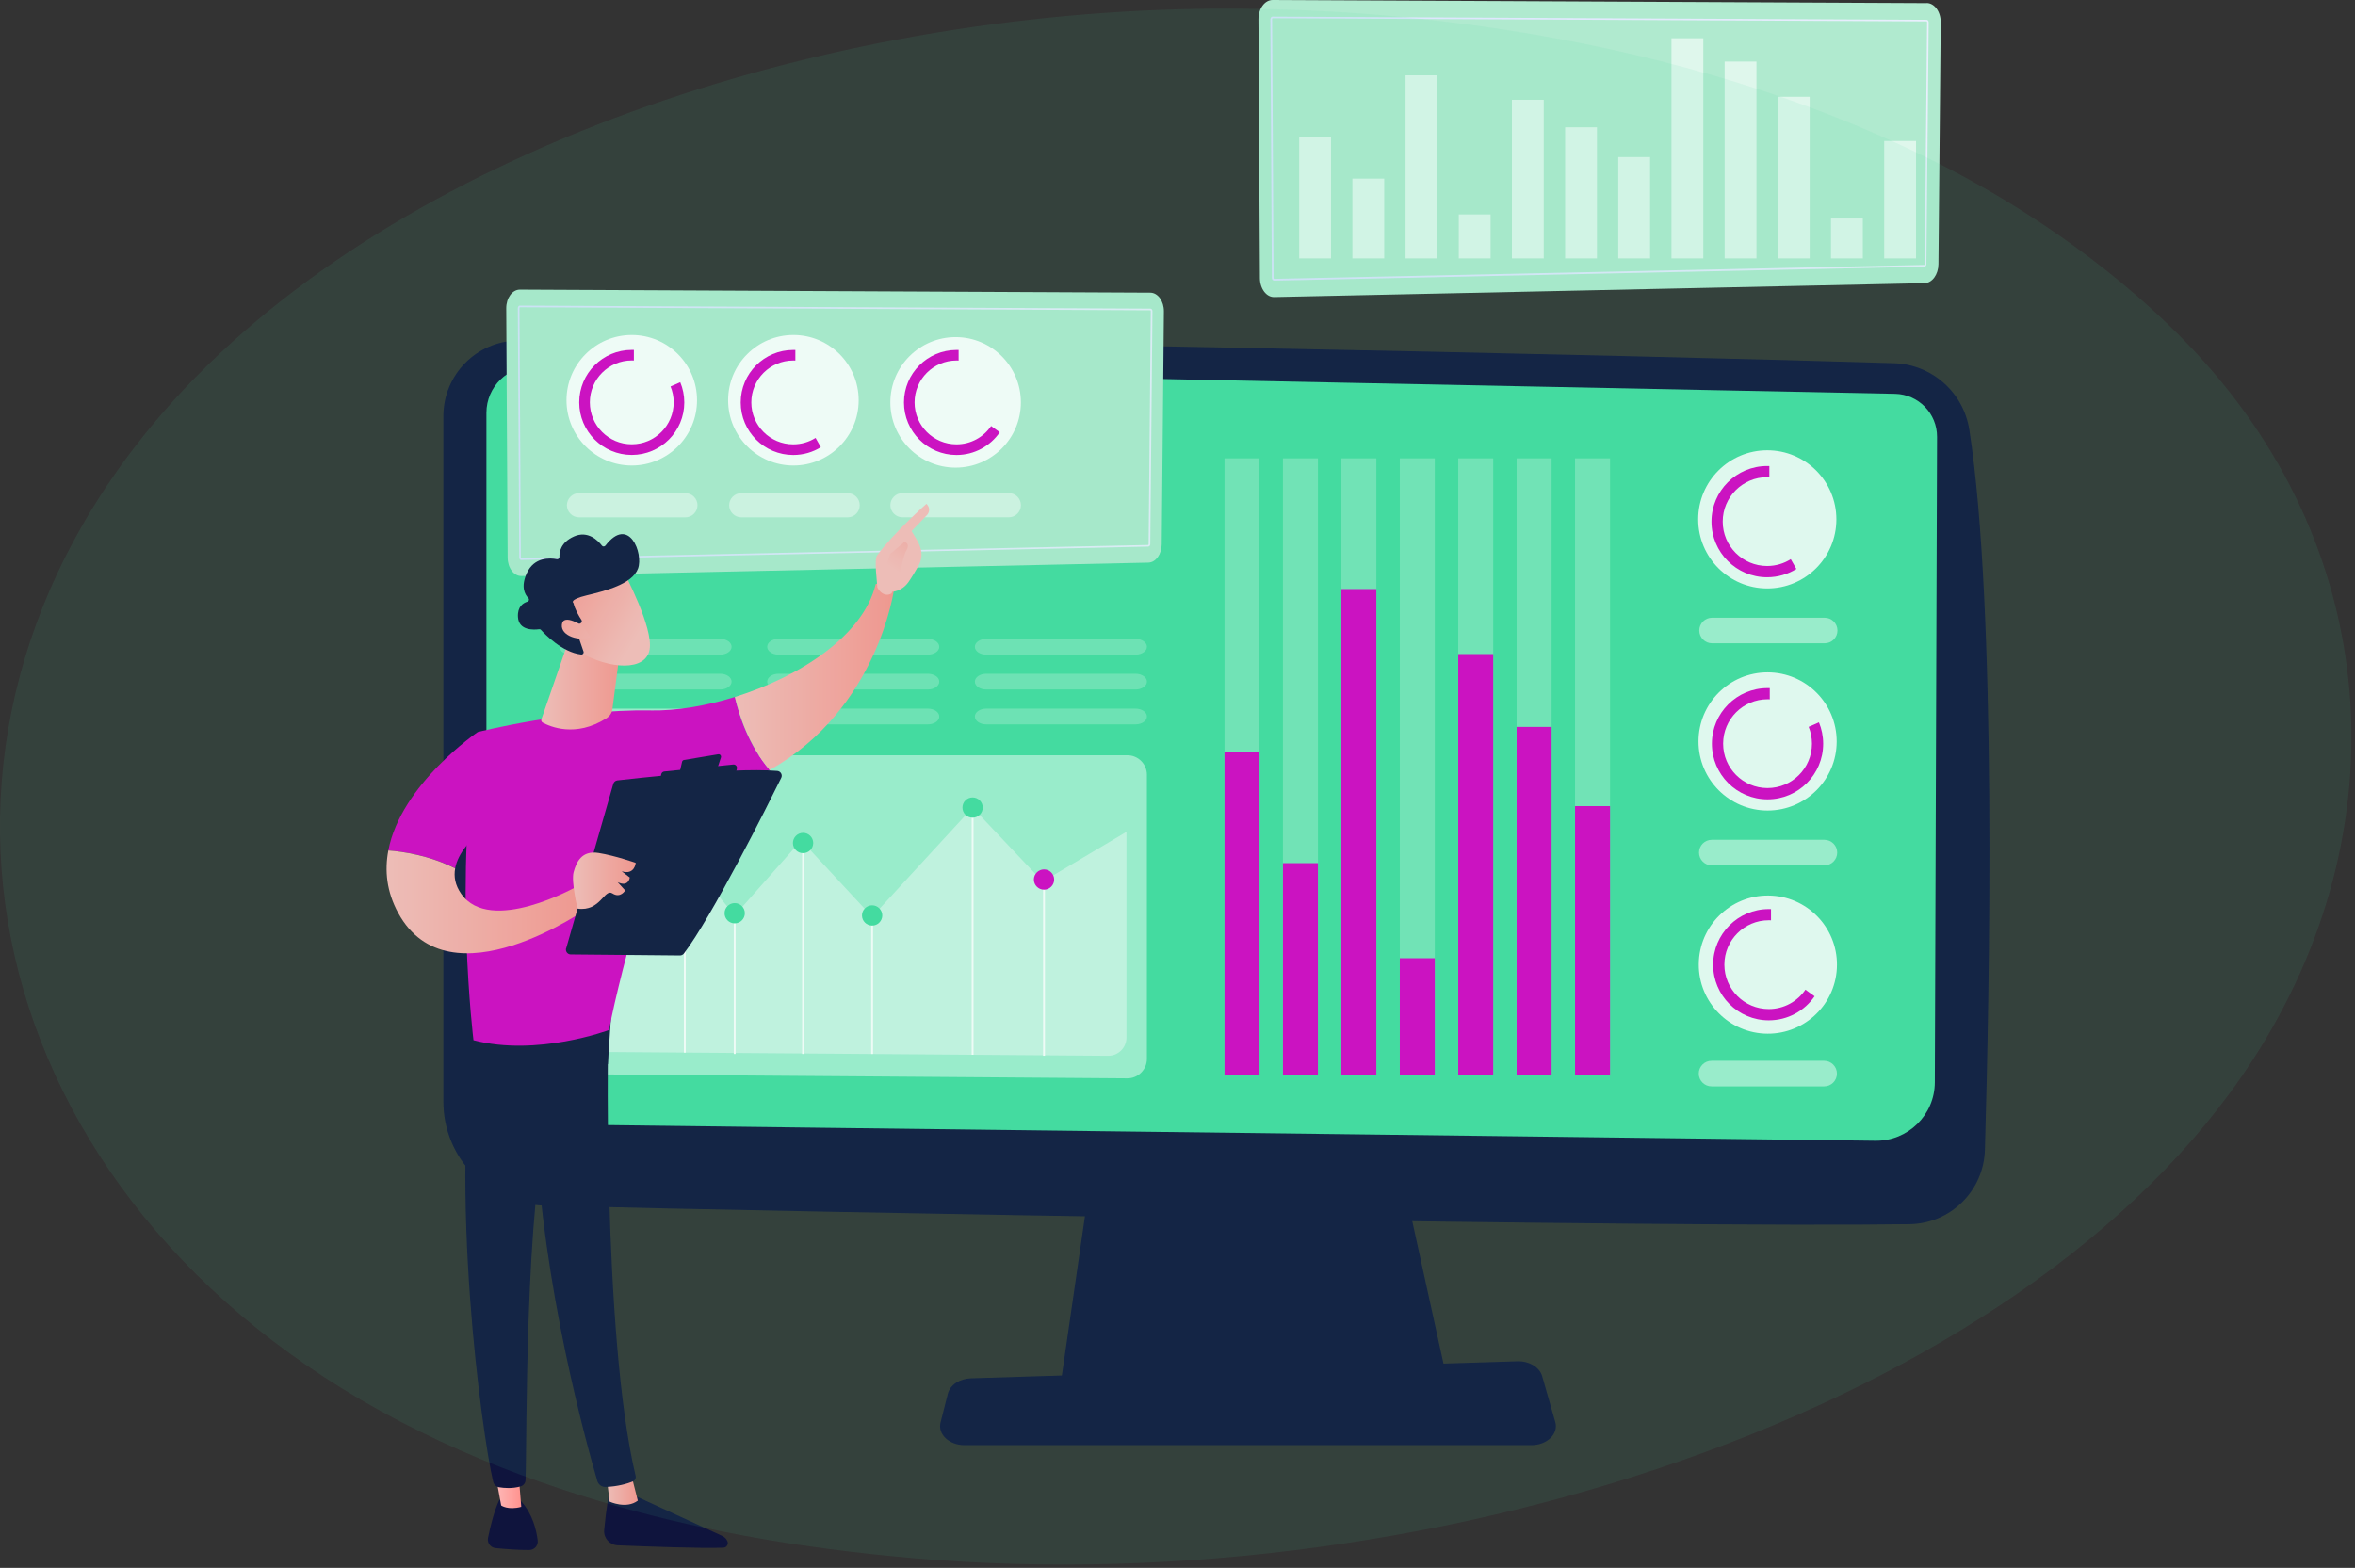<svg width="455" height="303" viewBox="0 0 455 303" fill="none" xmlns="http://www.w3.org/2000/svg">
<rect x="0" y="0" width="455" height="303" fill="#333333" stroke="none"/>
<g clip-path="url(#clip0_112_5176)">
<path d="M211.37 222.95L204.92 267.46H279.75L270 222.95H211.37Z" fill="#0F143D"/>
<path d="M85.66 80.43V212.91C85.66 223.81 94.34 232.72 105.24 233C153.63 234.25 322.87 237.27 368.94 236.59C376.86 236.47 383.27 230.14 383.5 222.22C384.39 191.44 385.83 117.43 380.49 83.07C379.37 75.83 373.26 70.42 365.94 70.19C325.4 68.89 145.99 64.77 99.94 65.81C92 65.99 85.66 72.47 85.66 80.42V80.43Z" fill="#0F143D"/>
<path d="M93.98 79.78V205.65C93.98 212.01 99.09 217.2 105.45 217.29L362.32 220.46C368.63 220.55 373.8 215.48 373.82 209.17L374.25 84.43C374.27 79.92 370.67 76.22 366.16 76.11L103.18 70.8C98.14 70.68 93.98 74.73 93.98 79.78Z" fill="#44DCA0"/>
<path d="M295.87 279.29H186.35C183.37 279.29 181.14 277.17 181.72 274.9L183.13 269.34C183.55 267.67 185.39 266.44 187.58 266.37L293.16 263.08C295.44 263.01 297.46 264.22 297.96 265.96L300.49 274.81C301.15 277.11 298.9 279.29 295.88 279.29H295.87Z" fill="#0F143D"/>
<g opacity="0.53">
<path opacity="0.5" d="M243.34 88.58H236.58V207.74H243.34V88.58Z" fill="white"/>
<path opacity="0.5" d="M254.63 88.58H247.87V207.74H254.63V88.58Z" fill="white"/>
<path opacity="0.5" d="M265.92 88.58H259.16V207.74H265.92V88.58Z" fill="white"/>
<path opacity="0.5" d="M277.21 88.58H270.45V207.74H277.21V88.58Z" fill="white"/>
<path opacity="0.5" d="M288.5 88.58H281.74V207.74H288.5V88.58Z" fill="white"/>
<path opacity="0.5" d="M299.78 88.58H293.02V207.74H299.78V88.58Z" fill="white"/>
<path opacity="0.5" d="M311.07 88.58H304.31V207.74H311.07V88.58Z" fill="white"/>
</g>
<path d="M243.34 145.38H236.58V207.74H243.34V145.38Z" fill="#D900C5"/>
<path d="M254.63 166.81H247.87V207.74H254.63V166.81Z" fill="#D900C5"/>
<path d="M265.92 113.84H259.16V207.74H265.92V113.84Z" fill="#D900C5"/>
<path d="M277.21 185.19H270.45V207.75H277.21V185.19Z" fill="#D900C5"/>
<path d="M288.5 126.4H281.74V207.75H288.5V126.4Z" fill="#D900C5"/>
<path d="M299.78 140.48H293.02V207.74H299.78V140.48Z" fill="#D900C5"/>
<path d="M311.07 155.79H304.31V207.74H311.07V155.79Z" fill="#D900C5"/>
<path opacity="0.5" d="M217.78 208.4L112.5 207.61C110.42 207.59 108.75 205.91 108.75 203.83V149.74C108.75 147.65 110.44 145.96 112.53 145.96H217.81C219.9 145.96 221.59 147.65 221.59 149.74V204.62C221.59 206.72 219.88 208.42 217.78 208.4Z" fill="white"/>
<path opacity="0.44" d="M201.45 170.38L187.91 156.07L168.5 177.18L154.8 162.4L141.95 176.92L132.1 164.95L112.69 185.16V199.78C112.69 201.71 114.25 203.28 116.18 203.3L214.1 204.04C216.05 204.05 217.64 202.48 217.64 200.52V160.76L201.45 170.38Z" fill="white"/>
<path d="M201.89 169.98H201.53V204.03H201.89V169.98Z" fill="white"/>
<path d="M188.09 156.07H187.73V203.84H188.09V156.07Z" fill="white"/>
<path d="M168.68 176.92H168.32V203.69H168.68V176.92Z" fill="white"/>
<path d="M155.34 162.92H154.98V203.69H155.34V162.92Z" fill="white"/>
<path d="M142.13 176.49H141.77V203.69H142.13V176.49Z" fill="white"/>
<path d="M132.49 163.94H132.13V203.43H132.49V163.94Z" fill="white"/>
<path d="M134.411 166.036C135.571 164.876 135.571 162.996 134.411 161.836C133.251 160.676 131.37 160.676 130.21 161.836C129.051 162.996 129.051 164.876 130.21 166.036C131.37 167.196 133.251 167.196 134.411 166.036Z" fill="url(#paint0_linear_112_5176)"/>
<path d="M143.91 176.49C143.91 177.57 143.03 178.45 141.95 178.45C140.87 178.45 139.99 177.57 139.99 176.49C139.99 175.41 140.87 174.53 141.95 174.53C143.03 174.53 143.91 175.41 143.91 176.49Z" fill="#44DCA0"/>
<path d="M157.12 162.92C157.12 164 156.24 164.88 155.16 164.88C154.08 164.88 153.2 164 153.2 162.92C153.2 161.84 154.08 160.96 155.16 160.96C156.24 160.96 157.12 161.84 157.12 162.92Z" fill="#44DCA0"/>
<path d="M170.46 176.92C170.46 178 169.58 178.88 168.5 178.88C167.42 178.88 166.54 178 166.54 176.92C166.54 175.84 167.42 174.96 168.5 174.96C169.58 174.96 170.46 175.84 170.46 176.92Z" fill="#44DCA0"/>
<path d="M189.87 156.07C189.87 157.15 188.99 158.03 187.91 158.03C186.83 158.03 185.95 157.15 185.95 156.07C185.95 154.99 186.83 154.11 187.91 154.11C188.99 154.11 189.87 154.99 189.87 156.07Z" fill="#44DCA0"/>
<path d="M203.67 169.98C203.67 171.06 202.79 171.94 201.71 171.94C200.63 171.94 199.75 171.06 199.75 169.98C199.75 168.9 200.63 168.02 201.71 168.02C202.79 168.02 203.67 168.9 203.67 169.98Z" fill="#D900C5"/>
<g opacity="0.48">
<path d="M139.16 136.95H110.3C109.09 136.95 108.11 137.63 108.11 138.47C108.11 139.31 109.09 139.99 110.3 139.99H139.16C140.37 139.99 141.35 139.31 141.35 138.47C141.35 137.63 140.37 136.95 139.16 136.95Z" fill="white"/>
<path opacity="0.5" d="M139.16 130.21H110.3C109.09 130.21 108.11 130.89 108.11 131.73C108.11 132.57 109.09 133.25 110.3 133.25H139.16C140.37 133.25 141.35 132.57 141.35 131.73C141.35 130.89 140.37 130.21 139.16 130.21Z" fill="white"/>
<path opacity="0.5" d="M139.16 123.47H110.3C109.09 123.47 108.11 124.15 108.11 124.99C108.11 125.83 109.09 126.51 110.3 126.51H139.16C140.37 126.51 141.35 125.83 141.35 124.99C141.35 124.15 140.37 123.47 139.16 123.47Z" fill="white"/>
</g>
<g opacity="0.48">
<path opacity="0.5" d="M179.28 136.95H150.42C149.21 136.95 148.23 137.63 148.23 138.47C148.23 139.31 149.21 139.99 150.42 139.99H179.28C180.49 139.99 181.47 139.31 181.47 138.47C181.47 137.63 180.49 136.95 179.28 136.95Z" fill="white"/>
<path opacity="0.5" d="M179.28 130.21H150.42C149.21 130.21 148.23 130.89 148.23 131.73C148.23 132.57 149.21 133.25 150.42 133.25H179.28C180.49 133.25 181.47 132.57 181.47 131.73C181.47 130.89 180.49 130.21 179.28 130.21Z" fill="white"/>
<path opacity="0.5" d="M179.28 123.47H150.42C149.21 123.47 148.23 124.15 148.23 124.99C148.23 125.83 149.21 126.51 150.42 126.51H179.28C180.49 126.51 181.47 125.83 181.47 124.99C181.47 124.15 180.49 123.47 179.28 123.47Z" fill="white"/>
</g>
<g opacity="0.48">
<path opacity="0.5" d="M219.4 136.95H190.54C189.33 136.95 188.35 137.63 188.35 138.47C188.35 139.31 189.33 139.99 190.54 139.99H219.4C220.61 139.99 221.59 139.31 221.59 138.47C221.59 137.63 220.61 136.95 219.4 136.95Z" fill="white"/>
<path opacity="0.5" d="M219.4 130.21H190.54C189.33 130.21 188.35 130.89 188.35 131.73C188.35 132.57 189.33 133.25 190.54 133.25H219.4C220.61 133.25 221.59 132.57 221.59 131.73C221.59 130.89 220.61 130.21 219.4 130.21Z" fill="white"/>
<path opacity="0.5" d="M219.4 123.47H190.54C189.33 123.47 188.35 124.15 188.35 124.99C188.35 125.83 189.33 126.51 190.54 126.51H219.4C220.61 126.51 221.59 125.83 221.59 124.99C221.59 124.15 220.61 123.47 219.4 123.47Z" fill="white"/>
</g>
<path opacity="0.91" d="M341.51 156.64C348.883 156.64 354.86 150.663 354.86 143.29C354.86 135.917 348.883 129.94 341.51 129.94C334.137 129.94 328.16 135.917 328.16 143.29C328.16 150.663 334.137 156.64 341.51 156.64Z" fill="white"/>
<path d="M349.44 140.46C349.85 141.47 350.08 142.57 350.08 143.72C350.08 148.46 346.24 152.3 341.5 152.3C336.76 152.3 332.92 148.46 332.92 143.72C332.92 138.98 336.76 135.14 341.5 135.14C341.65 135.14 341.79 135.14 341.93 135.15V132.98C341.79 132.98 341.64 132.98 341.5 132.98C335.56 132.98 330.75 137.79 330.75 143.73C330.75 149.67 335.56 154.48 341.5 154.48C347.44 154.48 352.25 149.67 352.25 143.73C352.25 142.27 351.96 140.87 351.43 139.6L349.44 140.47V140.46Z" fill="#D900C5"/>
<path opacity="0.5" d="M352.49 162.3H330.73C329.36 162.3 328.26 163.41 328.26 164.77C328.26 166.13 329.37 167.24 330.73 167.24H352.49C353.86 167.24 354.96 166.13 354.96 164.77C354.96 163.41 353.85 162.3 352.49 162.3Z" fill="white"/>
<path opacity="0.91" d="M341.451 113.72C348.824 113.72 354.801 107.743 354.801 100.37C354.801 92.997 348.824 87.02 341.451 87.02C334.078 87.02 328.101 92.997 328.101 100.37C328.101 107.743 334.078 113.72 341.451 113.72Z" fill="white"/>
<path d="M345.99 108.06C344.67 108.9 343.1 109.38 341.42 109.38C336.68 109.38 332.84 105.54 332.84 100.8C332.84 96.06 336.68 92.22 341.42 92.22C341.57 92.22 341.71 92.22 341.85 92.23V90.06C341.71 90.06 341.56 90.06 341.42 90.06C335.48 90.06 330.67 94.87 330.67 100.81C330.67 106.75 335.48 111.56 341.42 111.56C343.49 111.56 345.43 110.97 347.07 109.96L345.99 108.07V108.06Z" fill="#D900C5"/>
<path opacity="0.5" d="M352.541 119.38H330.781C329.411 119.38 328.311 120.49 328.311 121.85C328.311 123.21 329.421 124.32 330.781 124.32H352.541C353.911 124.32 355.011 123.21 355.011 121.85C355.011 120.49 353.901 119.38 352.541 119.38Z" fill="white"/>
<path opacity="0.91" d="M354.892 187.16C355.3 179.798 349.663 173.5 342.301 173.092C334.939 172.685 328.641 178.322 328.233 185.684C327.826 193.045 333.463 199.344 340.825 199.752C348.186 200.159 354.485 194.522 354.892 187.16Z" fill="white"/>
<path d="M348.83 191.25C347.29 193.52 344.69 195.01 341.74 195.01C337 195.01 333.16 191.17 333.16 186.43C333.16 181.69 337 177.85 341.74 177.85C341.89 177.85 342.03 177.85 342.17 177.86V175.69C342.03 175.69 341.88 175.69 341.74 175.69C335.8 175.69 330.99 180.5 330.99 186.44C330.99 192.38 335.8 197.19 341.74 197.19C345.41 197.19 348.66 195.35 350.59 192.54L348.83 191.27V191.25Z" fill="#D900C5"/>
<path opacity="0.5" d="M330.68 209.95H352.44C353.81 209.95 354.91 208.84 354.91 207.48C354.91 206.12 353.8 205.01 352.44 205.01H330.68C329.31 205.01 328.21 206.12 328.21 207.48C328.21 208.84 329.32 209.95 330.68 209.95Z" fill="white"/>
<path d="M372.25 0.61L245.89 4.44124e-05C244.37 -0.01 243.13 1.67 243.14 3.74L243.42 53.73C243.43 55.81 244.7 57.48 246.23 57.41L371.87 54.72C373.33 54.66 374.5 53.04 374.52 51.05L374.96 4.35C374.98 2.29 373.76 0.6 372.25 0.59V0.61Z" fill="#B0EACF"/>
<path d="M246.15 54.22C245.92 54.22 245.73 54 245.73 53.72L245.45 3.73C245.45 3.6 245.48 3.48 245.55 3.39C245.65 3.25 245.78 3.22 245.86 3.22L372.22 3.83C372.31 3.83 372.43 3.86 372.53 4C372.6 4.1 372.63 4.21 372.63 4.34L372.19 51.04C372.19 51.32 372.02 51.53 371.79 51.54L246.14 54.23L246.15 54.22ZM245.87 3.53C245.87 3.53 245.85 3.53 245.82 3.57C245.79 3.61 245.78 3.66 245.78 3.72L246.06 53.71C246.06 53.82 246.12 53.89 246.15 53.89L371.79 51.2C371.79 51.2 371.88 51.13 371.88 51.02L372.32 4.33C372.32 4.27 372.31 4.22 372.28 4.18C372.25 4.14 372.24 4.14 372.23 4.14L245.87 3.53Z" fill="url(#paint1_linear_112_5176)"/>
<g opacity="0.6">
<path d="M257.16 26.44H251.01V49.94H257.16V26.44Z" fill="white"/>
<path d="M267.44 34.52H261.29V49.94H267.44V34.52Z" fill="white"/>
<path d="M277.71 14.56H271.56V49.94H277.71V14.56Z" fill="white"/>
<path d="M287.99 41.44H281.84V49.94H287.99V41.44Z" fill="white"/>
<path d="M298.26 19.29H292.11V49.94H298.26V19.29Z" fill="white"/>
<path d="M308.54 24.6H302.39V49.94H308.54V24.6Z" fill="white"/>
<path d="M318.81 30.36H312.66V49.94H318.81V30.36Z" fill="white"/>
<path d="M329.09 7.4H322.94V49.94H329.09V7.4Z" fill="white"/>
<path d="M339.36 11.9H333.21V49.94H339.36V11.9Z" fill="white"/>
<path d="M349.64 18.71H343.49V49.94H349.64V18.71Z" fill="white"/>
<path d="M359.91 42.23H353.76V49.94H359.91V42.23Z" fill="white"/>
<path d="M370.19 27.25H364.04V49.94H370.19V27.25Z" fill="white"/>
</g>
<path d="M222.27 56.56L100.46 55.97C98.99 55.96 97.8 57.58 97.81 59.58L98.08 107.77C98.09 109.78 99.31 111.38 100.79 111.32L221.9 108.73C223.31 108.67 224.43 107.11 224.45 105.2L224.87 60.19C224.89 58.2 223.72 56.58 222.26 56.56H222.27Z" fill="#B0EACF"/>
<path d="M100.72 108.23C100.49 108.23 100.32 108.02 100.32 107.74L100.05 59.55C100.05 59.42 100.08 59.31 100.15 59.22C100.25 59.09 100.37 59.06 100.45 59.06L222.26 59.65C222.34 59.65 222.46 59.68 222.56 59.81C222.63 59.9 222.66 60.01 222.66 60.14L222.24 105.15C222.24 105.42 222.07 105.62 221.85 105.63L100.73 108.22L100.72 108.23ZM100.45 59.38C100.45 59.38 100.43 59.38 100.4 59.41C100.37 59.45 100.36 59.5 100.36 59.55L100.63 107.74C100.63 107.85 100.69 107.91 100.72 107.91L221.84 105.32C221.84 105.32 221.92 105.25 221.92 105.15L222.34 60.14C222.34 60.08 222.33 60.03 222.3 60C222.28 59.97 222.26 59.97 222.25 59.97L100.44 59.38H100.45Z" fill="url(#paint2_linear_112_5176)"/>
<path d="M122.06 89.96C129.025 89.96 134.67 84.314 134.67 77.35C134.67 70.386 129.025 64.74 122.06 64.74C115.096 64.74 109.45 70.386 109.45 77.35C109.45 84.314 115.096 89.96 122.06 89.96Z" fill="white"/>
<path d="M153.29 89.96C160.254 89.96 165.9 84.314 165.9 77.35C165.9 70.386 160.254 64.74 153.29 64.74C146.326 64.74 140.68 70.386 140.68 77.35C140.68 84.314 146.326 89.96 153.29 89.96Z" fill="white"/>
<path d="M184.63 90.37C191.594 90.37 197.24 84.724 197.24 77.76C197.24 70.796 191.594 65.15 184.63 65.15C177.666 65.15 172.02 70.796 172.02 77.76C172.02 84.724 177.666 90.37 184.63 90.37Z" fill="white"/>
<path d="M129.55 74.68C129.94 75.63 130.16 76.67 130.16 77.76C130.16 82.23 126.53 85.86 122.06 85.86C117.59 85.86 113.96 82.23 113.96 77.76C113.96 73.29 117.59 69.66 122.06 69.66C122.2 69.66 122.33 69.66 122.47 69.67V67.62C122.33 67.62 122.2 67.62 122.06 67.62C116.45 67.62 111.91 72.17 111.91 77.77C111.91 83.37 116.46 87.92 122.06 87.92C127.66 87.92 132.21 83.37 132.21 77.77C132.21 76.39 131.93 75.07 131.43 73.87L129.55 74.69V74.68Z" fill="#D900C5"/>
<path d="M157.58 84.62C156.33 85.41 154.85 85.87 153.26 85.87C148.79 85.87 145.16 82.24 145.16 77.77C145.16 73.3 148.79 69.67 153.26 69.67C153.4 69.67 153.53 69.67 153.67 69.68V67.63C153.53 67.63 153.4 67.63 153.26 67.63C147.65 67.63 143.11 72.18 143.11 77.78C143.11 83.38 147.66 87.93 153.26 87.93C155.22 87.93 157.04 87.38 158.59 86.42L157.57 84.63L157.58 84.62Z" fill="#D900C5"/>
<path d="M191.5 82.32C190.04 84.46 187.59 85.87 184.8 85.87C180.33 85.87 176.7 82.24 176.7 77.77C176.7 73.3 180.33 69.67 184.8 69.67C184.94 69.67 185.07 69.67 185.21 69.68V67.63C185.07 67.63 184.94 67.63 184.8 67.63C179.19 67.63 174.65 72.18 174.65 77.78C174.65 83.38 179.2 87.93 184.8 87.93C188.27 87.93 191.33 86.19 193.16 83.54L191.5 82.34V82.32Z" fill="#D900C5"/>
<path opacity="0.5" d="M132.42 95.3H111.87C110.58 95.3 109.53 96.35 109.53 97.64C109.53 98.93 110.58 99.98 111.87 99.98H132.42C133.71 99.98 134.76 98.93 134.76 97.64C134.76 96.35 133.71 95.3 132.42 95.3Z" fill="white"/>
<path opacity="0.5" d="M163.77 95.3H143.22C141.93 95.3 140.88 96.35 140.88 97.64C140.88 98.93 141.93 99.98 143.22 99.98H163.77C165.06 99.98 166.11 98.93 166.11 97.64C166.11 96.35 165.06 95.3 163.77 95.3Z" fill="white"/>
<path opacity="0.5" d="M174.361 99.97H194.911C196.201 99.97 197.251 98.92 197.251 97.63C197.251 96.34 196.201 95.29 194.911 95.29H174.361C173.071 95.29 172.021 96.34 172.021 97.63C172.021 98.92 173.071 99.97 174.361 99.97Z" fill="white"/>
<path d="M117.78 287.79C117.78 287.79 117.08 291.76 116.73 295.7C116.6 297.24 117.78 298.57 119.32 298.64C124.56 298.86 135.76 299.28 139.78 299.1C140.38 299.07 140.78 298.45 140.56 297.89C140.37 297.42 140.01 297.04 139.55 296.83L121.04 288.32L117.77 287.79H117.78Z" fill="#0F143D"/>
<path d="M117.21 285.45L117.77 290.2C117.77 290.2 121.01 291.71 123.23 290.01L121.89 284.71L117.21 285.44V285.45Z" fill="url(#paint3_linear_112_5176)"/>
<path d="M117.63 196.1C117.39 197.34 116.32 258.03 122.81 285.23C122.92 285.67 122.69 286.13 122.27 286.3C121.27 286.71 119.32 287.3 116.99 287.37C116.27 287.39 115.62 286.92 115.41 286.23C113.56 279.92 104.67 248.3 103.51 218.1C102.21 184.35 103.51 216.95 103.51 216.95L104.27 196.09H117.63V196.1Z" fill="#0F143D"/>
<path d="M96.49 289.86C96.49 289.86 95.37 291.87 94.29 297.2C94.09 298.16 94.77 299.08 95.74 299.18C97.47 299.35 100.13 299.57 102.26 299.55C103.24 299.55 104.01 298.69 103.89 297.71C103.65 295.76 102.92 292.57 100.64 290.08L96.47 289.85L96.49 289.86Z" fill="#0F143D"/>
<path d="M95.51 283.75L96.83 290.94C96.83 290.94 98.13 291.91 100.71 291.21L100.08 283.48L95.51 283.76V283.75Z" fill="url(#paint4_linear_112_5176)"/>
<path d="M91.95 197.97C86.64 229.99 93.1 277.11 95.28 286.34C95.41 286.9 95.87 287.34 96.44 287.43C97.41 287.59 99.01 287.72 100.59 287.26C101.13 287.1 101.52 286.61 101.54 286.05C101.83 278.59 101.31 232.82 106.25 214.73C106.5 213.81 107.06 213.01 107.84 212.46L117.44 205.64L118.18 194.61L91.97 197.97H91.95Z" fill="#0F143D"/>
<path d="M125.76 137.29C109.86 137.03 92.31 141.47 92.31 141.47C87.57 169.13 91.48 201.03 91.48 201.03C103.79 204.26 117.68 199.06 117.68 199.06C119.73 187.5 129.27 154.97 129.27 154.97C137.04 154.01 143.44 151.76 148.71 148.8C144.69 144.14 142.79 138.21 141.97 134.7C136.35 136.45 130.66 137.38 125.75 137.3L125.76 137.29Z" fill="#D900C5"/>
<path d="M172.73 113.87C171.17 111.98 169.19 112.88 169.19 112.88C166.85 122.76 154.58 130.78 141.98 134.7C142.8 138.21 144.7 144.13 148.72 148.8C169.64 137.04 172.73 113.88 172.73 113.88V113.87Z" fill="url(#paint5_linear_112_5176)"/>
<path d="M172.35 114.35C172.51 114.87 170.62 115.66 169.51 113.54C169.47 112.52 168.85 108.16 169.46 107.33C172.7 102.91 178.99 97.37 178.99 97.37C180.05 98.42 179.18 99.45 179.18 99.45L176.13 102.63C176.77 103.78 177.55 104.75 177.91 106.15C178.19 107.21 178.02 108.33 177.48 109.29C176.94 110.25 176.21 111.51 175.52 112.49C174.21 114.35 172.35 114.36 172.35 114.36V114.35Z" fill="url(#paint6_linear_112_5176)"/>
<path d="M174.79 104.68L172.01 107.04L171.14 109.38L173.62 112.13C173.62 112.13 174.45 107.48 175.07 106.47C175.69 105.46 175.37 104.98 174.79 104.68Z" fill="url(#paint7_linear_112_5176)"/>
<path d="M98.42 156.86L92.32 141.46C92.32 141.46 77.47 151.55 75.03 164.35C77.84 164.56 82.94 165.29 87.94 167.81C89.04 161.77 98.42 156.86 98.42 156.86Z" fill="#D900C5"/>
<path d="M111.4 171.35C111.4 171.35 94.72 180.77 89.1 172.73C87.93 171.06 87.65 169.4 87.94 167.82C82.94 165.3 77.83 164.57 75.03 164.36C74.29 168.22 74.68 172.32 76.95 176.47C86.81 194.5 113.61 175.47 113.61 175.47L111.4 171.36V171.35Z" fill="url(#paint8_linear_112_5176)"/>
<path d="M109.39 183.27L118.49 151.49C118.59 151.13 118.9 150.87 119.27 150.82C120.92 150.63 125.7 150.09 131.21 149.62C137.85 149.06 145.57 148.6 150.18 148.99C150.84 149.05 151.23 149.74 150.94 150.33C148.32 155.64 137.53 177.22 132.13 184.28C131.95 184.51 131.67 184.65 131.38 184.65L110.26 184.45C109.65 184.45 109.21 183.85 109.37 183.26L109.39 183.27Z" fill="#0F143D"/>
<path d="M132.16 146.87L138.76 145.77C139.11 145.71 139.4 146.05 139.29 146.39L138.64 148.37C138.58 148.54 138.43 148.67 138.25 148.69L131.9 149.54C131.57 149.58 131.3 149.29 131.38 148.96L131.78 147.23C131.82 147.04 131.97 146.9 132.16 146.87Z" fill="#0F143D"/>
<path d="M127.22 152.46L127.76 149.63C127.81 149.35 128.05 149.13 128.34 149.1L141.67 147.75C142.12 147.7 142.48 148.12 142.37 148.55L141.52 152.08C141.45 152.36 141.21 152.57 140.92 152.58L127.9 153.24C127.48 153.26 127.14 152.88 127.22 152.46Z" fill="#0F143D"/>
<path d="M111.59 175.6C111.59 175.6 110.32 170.39 110.83 168.54C111.34 166.69 112.33 164.31 115.63 164.84C118.93 165.37 122.83 166.76 122.83 166.76C122.83 166.76 122.63 169.17 120.12 168.39L121.68 169.59C121.68 169.59 121.46 171.52 119.34 170.49L120.79 172.09C120.79 172.09 119.88 173.67 118.32 172.66C116.76 171.65 116.01 176.23 111.59 175.6Z" fill="url(#paint9_linear_112_5176)"/>
<path d="M109.66 124.38L104.6 139.01C104.52 139.25 104.62 139.52 104.84 139.64C106.22 140.4 111.19 142.61 117.18 138.81C117.8 138.41 118.23 137.77 118.32 137.04L119.96 124.38H109.66Z" fill="url(#paint10_linear_112_5176)"/>
<path d="M120.67 110.83C120.67 110.83 126.23 121.29 125.51 125.51C124.8 129.73 117.91 129.43 111.9 126L107.7 114.71L120.67 110.83Z" fill="url(#paint11_linear_112_5176)"/>
<path d="M112.16 120.46C112.4 120.35 112.49 120.05 112.35 119.83C111.9 119.15 111.07 117.76 110.8 116.55C110.8 116.55 109.8 115.91 113.34 115.06C116.88 114.21 122.16 112.9 123.27 109.88C124.35 106.94 121.51 99.55 116.97 105.44C116.8 105.66 116.46 105.67 116.29 105.44C115.55 104.47 113.59 102.46 110.88 103.68C108.34 104.82 108.05 106.68 108.09 107.62C108.1 107.9 107.85 108.11 107.58 108.06C106.3 107.82 103.21 107.6 101.78 110.77C100.6 113.37 101.37 114.85 102.07 115.57C102.3 115.8 102.2 116.19 101.89 116.28C101.05 116.54 99.96 117.25 100.07 119.23C100.22 121.96 103.28 121.72 104.15 121.6C104.29 121.58 104.44 121.63 104.53 121.74C105.28 122.57 108.64 126.07 112.28 126.49C112.6 126.53 112.84 126.22 112.74 125.92L111.17 121.34C111.1 121.13 111.2 120.89 111.4 120.8L112.18 120.45L112.16 120.46Z" fill="#0F143D"/>
<path d="M112.8 121.11C112.8 121.11 108.84 118.4 108.56 120.68C108.27 122.97 112.12 123.99 114.03 123.14L112.8 121.11Z" fill="url(#paint12_linear_112_5176)"/>
<path opacity="0.09" d="M435.26 204.81C391.18 272.86 273.77 310.98 171.95 300.7C155.38 299.03 109.96 294.04 69.74 270.53C-7.67 225.26 -24.22 135.62 38.23 72.45C83.68 26.48 165.16 0.42 242.58 1.72C259.26 2 323.17 3.73 379.33 34.1C387.58 38.56 405.78 49.16 422.17 65.97C460.68 105.45 463.99 160.46 435.26 204.81Z" fill="#44DCA0"/>
</g>
<defs>
<linearGradient id="paint0_linear_112_5176" x1="134.804" y1="156.413" x2="122.324" y2="194.143" gradientUnits="userSpaceOnUse">
<stop stop-color="#FDF53F"/>
<stop offset="1" stop-color="#D93C65"/>
</linearGradient>
<linearGradient id="paint1_linear_112_5176" x1="245.46" y1="28.71" x2="372.65" y2="28.71" gradientUnits="userSpaceOnUse">
<stop stop-color="#DAE3FE"/>
<stop offset="1" stop-color="#E9EFFD"/>
</linearGradient>
<linearGradient id="paint2_linear_112_5176" x1="100.04" y1="83.65" x2="222.65" y2="83.65" gradientUnits="userSpaceOnUse">
<stop stop-color="#DAE3FE"/>
<stop offset="1" stop-color="#E9EFFD"/>
</linearGradient>
<linearGradient id="paint3_linear_112_5176" x1="117.21" y1="287.77" x2="123.23" y2="287.77" gradientUnits="userSpaceOnUse">
<stop stop-color="#FEBBBA"/>
<stop offset="1" stop-color="#FF928E"/>
</linearGradient>
<linearGradient id="paint4_linear_112_5176" x1="95.51" y1="287.46" x2="100.71" y2="287.46" gradientUnits="userSpaceOnUse">
<stop stop-color="#FEBBBA"/>
<stop offset="1" stop-color="#FF928E"/>
</linearGradient>
<linearGradient id="paint5_linear_112_5176" x1="141.98" y1="130.73" x2="172.73" y2="130.73" gradientUnits="userSpaceOnUse">
<stop stop-color="#FEBBBA"/>
<stop offset="1" stop-color="#FF928E"/>
</linearGradient>
<linearGradient id="paint6_linear_112_5176" x1="165.88" y1="125.57" x2="145.25" y2="172.52" gradientUnits="userSpaceOnUse">
<stop stop-color="#FEBBBA"/>
<stop offset="1" stop-color="#FF928E"/>
</linearGradient>
<linearGradient id="paint7_linear_112_5176" x1="172.58" y1="109.93" x2="181.2" y2="96.7" gradientUnits="userSpaceOnUse">
<stop stop-color="#FEBBBA"/>
<stop offset="1" stop-color="#FF928E"/>
</linearGradient>
<linearGradient id="paint8_linear_112_5176" x1="74.68" y1="174.29" x2="113.6" y2="174.29" gradientUnits="userSpaceOnUse">
<stop stop-color="#FEBBBA"/>
<stop offset="1" stop-color="#FF928E"/>
</linearGradient>
<linearGradient id="paint9_linear_112_5176" x1="110.71" y1="170.21" x2="122.84" y2="170.21" gradientUnits="userSpaceOnUse">
<stop stop-color="#FEBBBA"/>
<stop offset="1" stop-color="#FF928E"/>
</linearGradient>
<linearGradient id="paint10_linear_112_5176" x1="104.57" y1="132.68" x2="119.96" y2="132.68" gradientUnits="userSpaceOnUse">
<stop stop-color="#FEBBBA"/>
<stop offset="1" stop-color="#FF928E"/>
</linearGradient>
<linearGradient id="paint11_linear_112_5176" x1="123.276" y1="122.725" x2="106.361" y2="112.409" gradientUnits="userSpaceOnUse">
<stop stop-color="#FEBBBA"/>
<stop offset="1" stop-color="#FF928E"/>
</linearGradient>
<linearGradient id="paint12_linear_112_5176" x1="118.83" y1="126.573" x2="103.613" y2="117.288" gradientUnits="userSpaceOnUse">
<stop stop-color="#FEBBBA"/>
<stop offset="1" stop-color="#FF928E"/>
</linearGradient>
<clipPath id="clip0_112_5176">
<rect width="454.31" height="302.36" fill="white"/>
</clipPath>
</defs>
</svg>
